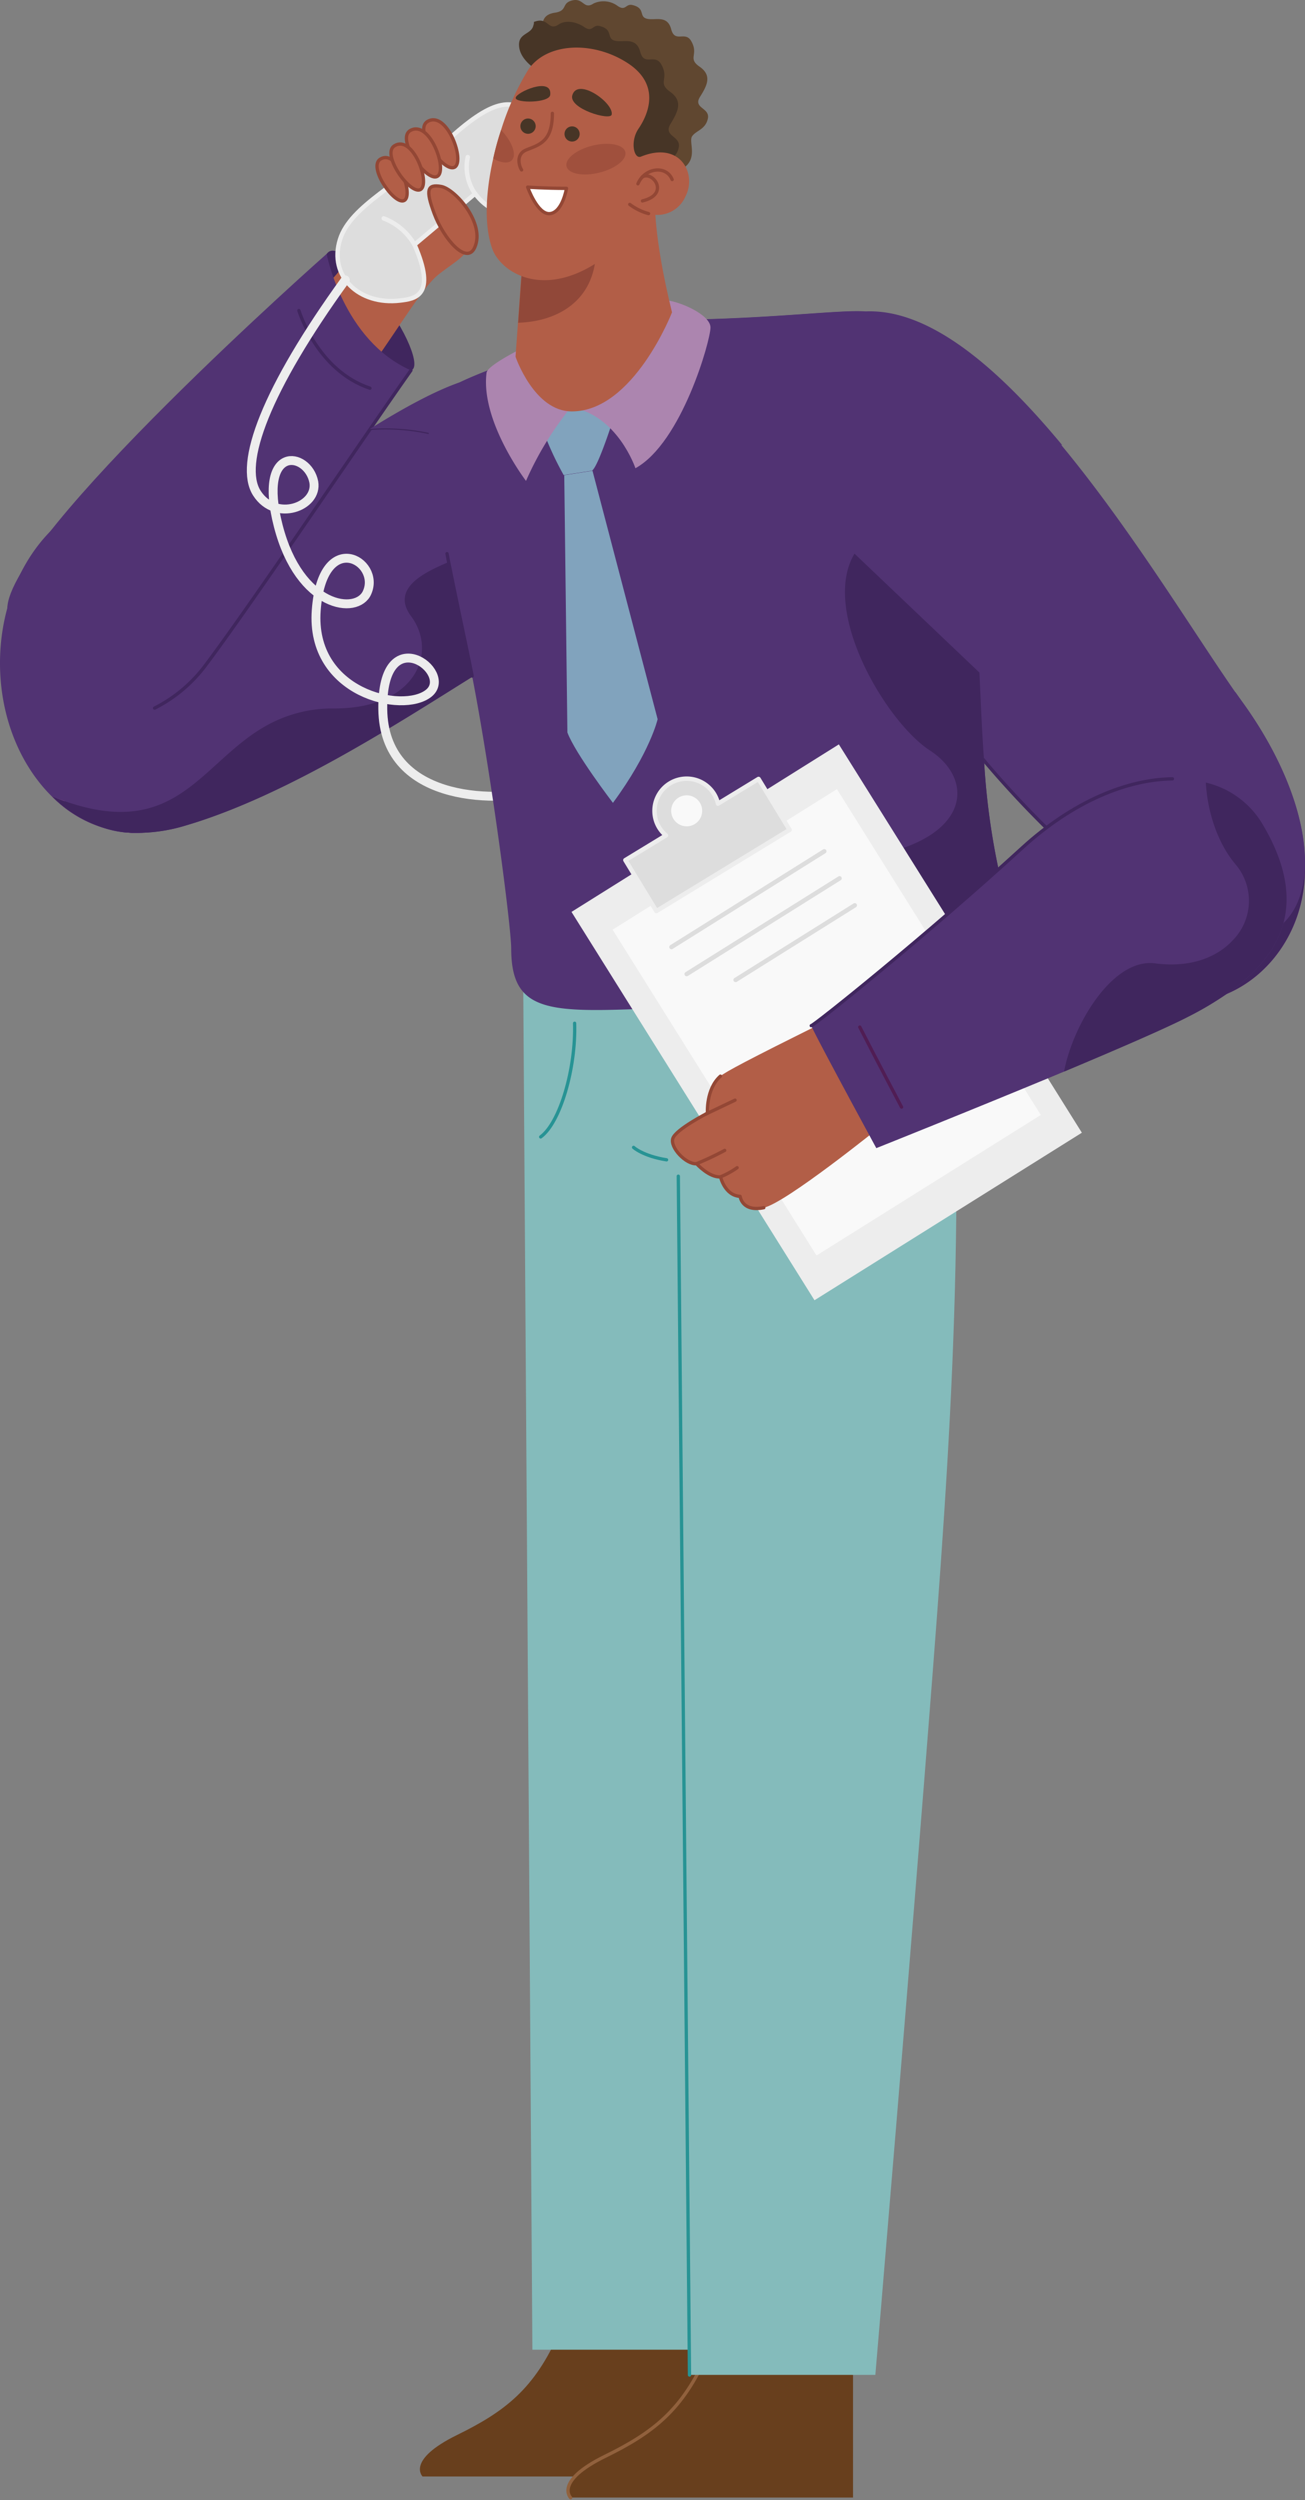 <svg xmlns="http://www.w3.org/2000/svg" width="279.998" height="536.049" viewBox="0 0 279.998 536.049">
  <rect x="0" y="0" width="279.998" height="536.049" fill="#808080" stroke="none"/>
  <g id="fale_conosco" data-name="fale conosco" transform="translate(-0.002)">
    <g id="Man" transform="translate(0.002 0)">
      <g id="leg" transform="translate(90.094 208.703)">
        <path id="Caminho_2185" data-name="Caminho 2185" d="M227.141,399.72v37.4H166.57s-3.621-3.481,7.394-8.893c10.392-5.082,16.667-10,21.876-21.889Z" transform="translate(-166 -114.837)" fill="#683f1d"/>
        <path id="Caminho_2186" data-name="Caminho 2186" d="M205.239,470.567H167.052l-1.982-295.1,37.1,2.808Z" transform="translate(-142.917 -175.47)" fill="#84bbbb"/>
        <path id="Caminho_2187" data-name="Caminho 2187" d="M179.546,207.508c-5.082-.813-7.076-2.668-7.076-2.668" transform="translate(-126.624 -167.529)" fill="none" stroke="#279394" stroke-linecap="round" stroke-linejoin="round" stroke-width="0.71"/>
        <path id="Caminho_2188" data-name="Caminho 2188" d="M195.264,183.89c.3,9.6-3.074,21.292-7.279,24.366" transform="translate(-162.071 -173.193)" fill="none" stroke="#279394" stroke-linecap="round" stroke-linejoin="round" stroke-width="0.71"/>
      </g>
      <g id="leg-2" data-name="leg" transform="translate(121.87 177.033)">
        <path id="Caminho_2189" data-name="Caminho 2189" d="M202.141,412.946v26.322H141.57s-3.621-3.481,7.394-8.893c10.392-5.082,16.655-10,21.876-21.876Z" transform="translate(-140.987 -80.792)" fill="#683f1d"/>
        <path id="Caminho_2190" data-name="Caminho 2190" d="M166.22,439.3s-3.621-3.481,7.394-8.893c10.392-5.082,16.655-10,21.876-21.876" transform="translate(-165.65 -80.784)" fill="none" stroke="#91613d" stroke-linecap="round" stroke-linejoin="round" stroke-width="0.71"/>
        <path id="Caminho_2191" data-name="Caminho 2191" d="M180.861,150.54c5.3,71.65,2.541,119.835-2.172,180.991s-12.348,151.175-12.348,151.175H126.464l-2.935-306.314Z" transform="translate(-100.397 -150.54)" fill="#84bbbb"/>
        <line id="Linha_289" data-name="Linha 289" x1="2.401" y1="257.036" transform="translate(23.665 75.156)" fill="none" stroke="#279394" stroke-linecap="round" stroke-linejoin="round" stroke-width="0.71"/>
      </g>
      <g id="upper_hand" data-name="upper hand" transform="translate(0 80.127)">
        <path id="Caminho_2192" data-name="Caminho 2192" d="M238.89,130.678c0,11.573,4.332,21.876,11.09,28.558h0a26.284,26.284,0,0,0,15.943,7.775h0c.407,0,.826.064,1.27.076h.978c12.272,0,22.791-9.388,27.135-22.714a43.79,43.79,0,0,0,2.16-13.72c0-11.217-4.065-21.228-10.455-27.948a26.081,26.081,0,0,0-18.84-8.524C252.051,94.244,238.89,110.555,238.89,130.678Z" transform="translate(-238.89 -68.635)" fill="#513373"/>
        <path id="Caminho_2193" data-name="Caminho 2193" d="M240.54,148.553a26.284,26.284,0,0,0,15.943,7.775h0c.406,0,.826.064,1.27.076h.978c12.272,0,22.791-9.388,27.135-22.714-13.542,7.94-18.84,24.137-42.621,15.842A18.411,18.411,0,0,1,240.54,148.553Z" transform="translate(-229.386 -57.952)" fill="#87468c"/>
        <path id="Caminho_2194" data-name="Caminho 2194" d="M188.559,165.667a19.056,19.056,0,0,0,13.237,6.771h0c.407,0,.826.064,1.27.076h.978a35.735,35.735,0,0,0,10.646-1.626c21.495-6.352,45.619-22.028,61.22-31.76l.216-.14c3.671-2.3,6.847-4.243,9.4-5.666l1.27-.673c5.755-3.049,10.4-9.884,13.237-17.785.546-1.55,1.029-3.138,1.436-4.751,5.082-19.831-1.08-43.193-28.152-33.906h0c-5.082,1.74-11.8,5.323-19.3,10a371.162,371.162,0,0,0-31.086,22.041c-17.671,13.784-33.22,27.948-36.638,34.135A21.762,21.762,0,0,0,188.559,165.667Z" transform="translate(-174.699 -74.062)" fill="#513373"/>
        <path id="Caminho_2195" data-name="Caminho 2195" d="M185.21,157.132a26.284,26.284,0,0,0,15.943,7.775h0c.407,0,.826.064,1.27.076h.978a35.735,35.735,0,0,0,10.646-1.626c21.495-6.352,45.619-22.028,61.22-31.76a.589.589,0,0,1,.216-.14c3.671-2.3,6.847-4.243,9.4-5.666l1.27-.673c5.755-3.049,10.4-9.884,13.237-17.785.546-1.55,1.029-3.138,1.436-4.751-8.893-1.423-19.157-.572-30.616,4.37-4.383,1.906-12.564,5.386-7.953,11.573,5.806,7.787.991,19.78-16.426,19.78a29.092,29.092,0,0,0-15.245,4.04c-13.542,7.94-18.84,24.137-42.621,15.842C187.039,157.907,186.137,157.513,185.21,157.132Z" transform="translate(-174.056 -66.531)" fill="#40265e"/>
        <path id="Caminho_2196" data-name="Caminho 2196" d="M183.973,86.164A44.464,44.464,0,0,1,196.6,87c7.241,1.537,15.905,5.285,21.253,14.3A48.669,48.669,0,0,0,230,114.823c7.33-20.567,2.541-48.681-26.678-38.658h0C198.189,77.906,191.468,81.489,183.973,86.164Z" transform="translate(-104.701 -74.072)" fill="#40265e"/>
      </g>
      <g id="hand" transform="translate(1.563 22.393)">
        <path id="Caminho_2197" data-name="Caminho 2197" d="M233.351,78.974c2.287-.559-.9-8.651-6.987-16.274-5.729-7.178-9.35-11.09-11.09-8.689C214.206,55.459,215.781,78.326,233.351,78.974Z" transform="translate(-146.749 -21.953)" fill="#40265e"/>
        <path id="Caminho_2198" data-name="Caminho 2198" d="M216.743,82.625c7.292-10.163,12.094-18.5,15.511-21.241s6.568-4.1,6.936-7.3a12.539,12.539,0,0,0-6.352-11.433C227.757,39.737,205.5,67.076,205.5,67.076S204.763,80.707,216.743,82.625Z" transform="translate(-139.758 -24.893)" fill="#b25e47"/>
        <path id="Caminho_2199" data-name="Caminho 2199" d="M233.027,31.185c-4.332-4.307-8.893-3.608-18.624,5.412s-20.491,13.707-22.765,21c-2.477,7.876,4.116,14.127,12.907,13.072,3.087-.368,7.927-.915,3.087-11.98L220.641,47.75s3.621,5.437,9.185,3.9C235.568,50.063,243.1,41.233,233.027,31.185Z" transform="translate(-120.255 -28.625)" fill="#ddd" stroke="#ededed" stroke-linecap="round" stroke-linejoin="round" stroke-width="0.95"/>
        <path id="Caminho_2200" data-name="Caminho 2200" d="M222.07,46.8c-2.1,1.08-7.889-7.279-5.082-8.893C220.647,35.7,224.166,45.733,222.07,46.8Z" transform="translate(-136.904 -26.201)" fill="#b25e47" stroke="#934735" stroke-linecap="round" stroke-linejoin="round" stroke-width="0.71"/>
        <path id="Caminho_2201" data-name="Caminho 2201" d="M221.593,53.488A12.831,12.831,0,0,0,215,47.86" transform="translate(-134.229 -23.425)" fill="none" stroke="#ededed" stroke-linecap="round" stroke-linejoin="round" stroke-width="0.95"/>
        <path id="Caminho_2202" data-name="Caminho 2202" d="M206.559,45.348a10.036,10.036,0,0,1-1.55-7.838" transform="translate(-106.212 -26.223)" fill="none" stroke="#ededed" stroke-linecap="round" stroke-linejoin="round" stroke-width="0.95"/>
        <path id="Caminho_2203" data-name="Caminho 2203" d="M214.3,55.554c-1.715,3.887-6.657-1.779-8.689-7.228-1.944-5.2-1.474-6.352,1.486-5.831S216.609,50.383,214.3,55.554Z" transform="translate(-114 -24.906)" fill="#b25e47" stroke="#934735" stroke-linecap="round" stroke-linejoin="round" stroke-width="0.71"/>
        <path id="Caminho_2204" data-name="Caminho 2204" d="M214.275,41.4c-2.35,1.194-8.893-8.029-5.768-9.833C212.687,29.137,216.65,40.2,214.275,41.4Z" transform="translate(-118.323 -27.925)" fill="#b25e47" stroke="#934735" stroke-linecap="round" stroke-linejoin="round" stroke-width="0.71"/>
        <path id="Caminho_2205" data-name="Caminho 2205" d="M217.208,42.949c-2.363,1.194-8.893-8.042-5.78-9.845C215.607,30.689,219.57,41.754,217.208,42.949Z" transform="translate(-124.965 -27.507)" fill="#b25e47" stroke="#934735" stroke-linecap="round" stroke-linejoin="round" stroke-width="0.71"/>
        <path id="Caminho_2206" data-name="Caminho 2206" d="M219.785,45.081c-2.249,1.143-8.5-7.7-5.526-9.426C218.235,33.266,222.033,43.874,219.785,45.081Z" transform="translate(-131.15 -26.819)" fill="#b25e47" stroke="#934735" stroke-linecap="round" stroke-linejoin="round" stroke-width="0.71"/>
        <path id="Caminho_2207" data-name="Caminho 2207" d="M302.2,78.826c-9.236,13.021-34.669,50.815-44.285,63.519-12.462,16.515-42.3,19.17-42.316-12.361,0-15.626,68.524-76.134,68.524-76.134S287.605,72.359,302.2,78.826Z" transform="translate(-215.6 -21.805)" fill="#513373"/>
        <path id="Caminho_2208" data-name="Caminho 2208" d="M237.765,80.065C226.395,76.254,222.52,63.41,222.52,63.41" transform="translate(-159.954 -19.22)" fill="none" stroke="#40265e" stroke-linecap="round" stroke-linejoin="round" stroke-width="0.71"/>
        <path id="Caminho_2210" data-name="Caminho 2210" d="M270.595,73.51c-9.236,13.021-34.669,50.815-44.286,63.519a31.137,31.137,0,0,1-10.709,8.893" transform="translate(-183.993 -16.489)" fill="none" stroke="#40265e" stroke-linecap="round" stroke-linejoin="round" stroke-width="0.71"/>
        <path id="Caminho_2209" data-name="Caminho 2209" d="M213.934,58.24c-16.96,23.439-23.007,39.445-18.967,45.734s13.123,2.871,12.208-2.388c-1.27-6.568-12.183-8.245-7.622,9.414s16.921,19.183,19.056,14.266c3.036-6.784-9.6-13.974-10.913,3.811s18.535,22.283,24.137,17.785-10.1-16.121-9.858,3.443,23.35,20.148,33.779,17.531" transform="translate(-141.408 -20.618)" fill="none" stroke="#ededed" stroke-linecap="round" stroke-linejoin="round" stroke-width="1.91"/>
      </g>
      <g id="upper_hand-2" data-name="upper hand" transform="translate(171.201 67.005)">
        <path id="Caminho_2211" data-name="Caminho 2211" d="M64.722,163.858a29.4,29.4,0,0,0,11.662,23.794,25,25,0,0,0,14.749,4.866h.076a24.493,24.493,0,0,0,9.668-2.033c9.757-4.192,16.655-14.533,16.655-26.678v-.686a29.5,29.5,0,0,0-9.642-21.444,25.623,25.623,0,0,0-10.849-5.78,24.047,24.047,0,0,0-5.907-.737c-10.468,0-19.526,6.619-23.794,16.21a29.219,29.219,0,0,0-2.058,6.581,29.638,29.638,0,0,0-.559,5.907Z" transform="translate(-8.749 -44.432)" fill="#87468c"/>
        <path id="Caminho_2212" data-name="Caminho 2212" d="M64.72,191.131a24.493,24.493,0,0,0,9.668-2.033c9.757-4.192,16.655-14.533,16.655-26.678v-.686A29.5,29.5,0,0,0,81.4,140.29C83.522,168.226,80.524,182.619,64.72,191.131Z" transform="translate(17.741 -43.045)" fill="#40265e"/>
        <path id="Caminho_2213" data-name="Caminho 2213" d="M67.878,99.831c.724,2.3,1.575,4.662,2.541,7.063s1.842,4.434,2.9,6.682c.343.711.686,1.41,1.042,2.122q1.639,3.341,3.557,6.695c.432.762.851,1.512,1.27,2.249a263.286,263.286,0,0,0,25.535,35.19c2.172,2.541,4.4,5.082,6.669,7.508l1.6,1.7c1.69,1.779,3.392,3.532,5.082,5.221h0c1.054,1.029,2.109,2.058,3.163,3.036,12.844,12.081,26.081,20.872,36.841,21.114a18.025,18.025,0,0,0,3-.165,13.517,13.517,0,0,0,7.838-3.646c2.871-2.795,4.4-7,4.573-12.132.292-9.579-4.141-22.371-13.352-35.139-.508-.7-1.029-1.436-1.575-2.21-9.02-12.932-22.333-34.859-37.1-52.7-13.53-16.362-28.33-29.295-42.2-28.66a19.577,19.577,0,0,0-3.3.419C63.914,66.7,62.161,81.5,67.878,99.831Z" transform="translate(-64.739 -63.742)" fill="#513373"/>
        <path id="Caminho_2214" data-name="Caminho 2214" d="M71.184,164.816a12.056,12.056,0,0,1-.546,16.286,18.029,18.029,0,0,0,3-.165,13.517,13.517,0,0,0,7.838-3.646c2.871-2.795,4.4-7,4.573-12.132.292-9.579-4.141-22.371-13.352-35.139-.508-.7-1.029-1.436-1.575-2.21a20.326,20.326,0,0,0-5.564,10.163,31.455,31.455,0,0,0-.775,9.375C65.162,153.866,67.411,160.4,71.184,164.816Z" transform="translate(22.736 -46.42)" fill="#513373"/>
        <path id="Caminho_2215" data-name="Caminho 2215" d="M108.34,97.71a128.31,128.31,0,0,0,8.791,17.785,263.286,263.286,0,0,0,25.535,35.19c4.294,5.082,8.8,9.922,13.39,14.444" transform="translate(-102.686 -54.558)" fill="none" stroke="#40265e" stroke-linecap="round" stroke-linejoin="round" stroke-width="0.71"/>
        <path id="Caminho_2216" data-name="Caminho 2216" d="M108.858,99.831c6.466-7.927,13.631-12.234,25.408-12.3,7.3,0,16.375,1.563,28.152,4.9-13.5-16.375-28.3-29.308-42.177-28.673a19.577,19.577,0,0,0-3.3.419C104.895,66.7,103.142,81.5,108.858,99.831Z" transform="translate(-105.72 -63.742)" fill="#513373"/>
      </g>
      <g id="body" transform="translate(79.359 30.037)">
        <path id="Caminho_2217" data-name="Caminho 2217" d="M114.224,89.794c.508,11.23,5.3,32.534,8.651,48.808.216,1.08.445,2.2.661,3.328,4.167,21.444,8.359,53.559,8.385,58.438,0,16.2,11.23,13.275,42.6,12.4,15.448-.432,32.509-1,45.251-3.544a55.894,55.894,0,0,0,10.506-3.011c6.085-2.541,9.6-6.123,8.994-11.268a13.662,13.662,0,0,0-.394-1.867,153.373,153.373,0,0,1-5.513-33.22c-.445-6.111-.686-12.272-.978-18.636-.229-5.412-.5-10.963-.953-16.718-.877-11.548-4.891-25.408-9.439-36.943C216.77,74.283,210.824,64.031,208.017,63.8h-.178c-5.209-.394-18.421,1.372-37.781,1.753a77.9,77.9,0,0,0-24.048,4.383c-3.392,1.194-17.036,5.17-25.166,9.058h0a16.959,16.959,0,0,0-5.755,3.811C114.313,83.836,114.059,86.339,114.224,89.794Z" transform="translate(-101.597 -27.022)" fill="#513373"/>
        <path id="Caminho_2218" data-name="Caminho 2218" d="M130.413,198.14a55.9,55.9,0,0,0,10.506-3.011c6.085-2.541,9.6-6.123,8.994-11.268a13.657,13.657,0,0,0-.394-1.867,153.373,153.373,0,0,1-5.513-33.22c-.445-6.111-.686-12.272-.978-18.636l-26.805-25.5c-7.355,12.3,6.771,36.092,16.185,42.2s8.766,18.166-11.078,22.384C106.276,172.428,121.952,189.883,130.413,198.14Z" transform="translate(-12.242 -15.965)" fill="#40265e"/>
        <path id="Caminho_2219" data-name="Caminho 2219" d="M105.67,88.964A44.463,44.463,0,0,1,118.3,89.8c7.241,1.537,15.905,5.285,21.253,14.3A48.668,48.668,0,0,0,151.7,117.624c12.7,9.655,29.714,12.577,40.652-5.513a105.667,105.667,0,0,1,8.308-12.272c6.466-7.927,13.631-12.234,25.408-12.3,7.3,0,16.375,1.563,28.152,4.9-13.568-16.375-28.368-29.308-42.24-28.673-5.209-.394-18.421,1.372-37.781,1.753a77.9,77.9,0,0,0-24.048,4.383c-3.392,1.194-17.036,5.17-25.166,9.058h0C119.886,80.706,113.165,84.289,105.67,88.964Z" transform="translate(-105.67 -27.03)" fill="#513373"/>
        <path id="Caminho_2220" data-name="Caminho 2220" d="M197.227,82.05s-3.608,11.688-5.082,12.7l-6.085.953a68.9,68.9,0,0,1-4.98-11.116l6.492-9.21Z" transform="translate(-144.48 -23.876)" fill="#81a3bd"/>
        <path id="Caminho_2221" data-name="Caminho 2221" d="M180.06,90.65l13.974,53.267s-1.613,7.114-9.591,17.938c0,0-8.067-10.531-9.769-15.092L174,91.6Z" transform="translate(-132.293 -19.747)" fill="#81a3bd"/>
        <path id="Caminho_2222" data-name="Caminho 2222" d="M184.888,61.82c3.3.1,10.163,3.138,10.163,5.907S188.877,92.436,178.943,97.9c0,0-3.811-11.433-13.873-13.072Z" transform="translate(-121.966 -27.543)" fill="#ac85af"/>
        <path id="Caminho_2223" data-name="Caminho 2223" d="M206.87,82.755a69.047,69.047,0,0,0-9.642,15.791s-9.807-12.831-8.461-23.2c.216-1.728,8.893-5.869,8.893-5.869Z" transform="translate(-163.728 -25.471)" fill="#ac85af"/>
        <path id="Caminho_2224" data-name="Caminho 2224" d="M210.716,130.873c-.216-1.131-.445-2.249-.661-3.328-1.372-6.631-2.973-14.089-4.434-21.368-.1-.521-.191-1.029-.292-1.537" transform="translate(-188.777 -15.965)" fill="none" stroke="#40265e" stroke-linecap="round" stroke-linejoin="round" stroke-width="0.71"/>
        <path id="Caminho_2225" data-name="Caminho 2225" d="M171.57,81.286s3.989,11.751,12.094,11.726c13.225,0,21.482-21.241,21.482-21.241-4.065-16.515-3.659-24.137-3.659-24.137.445-10.9-24.569-25.281-28.025,7.076l-.3,4.294-1.067,15Z" transform="translate(-140.319 -34.838)" fill="#b25e47"/>
        <path id="Caminho_2226" data-name="Caminho 2226" d="M184.41,68.863c8.512-.279,16.286-4.713,16.693-15H185.477Z" transform="translate(-152.587 -29.695)" fill="#914839"/>
      </g>
      <g id="head" transform="translate(104.429)">
        <path id="Caminho_2227" data-name="Caminho 2227" d="M165.5,22.548c.419,2.935,4.192,4.878,4.192,4.878l8.677,12.932s7.864,9.007,16.261,8.092a11.09,11.09,0,0,0,3.557-1.029c4.141-2.007,1.728-5.92,2.541-7.178s2.884-1.436,3.392-3.811-3.265-2.172-1.664-4.7,2.541-4.6-.114-6.441-.1-2.541-1.791-5.475c-1.27-2.274-3.494.483-4.294-2.541s-3.227-1.931-4.967-2.21c-2.21-.356-.33-2.261-3.341-2.985-1.474-.356-1.423,1.372-3.151.216a5.082,5.082,0,0,0-5.209-.546c-2.21,1.461-2.109-1.486-4.878-.572-1.956.648-.711,2.134-3.4,2.541s-2.63,2.007-2.846,3.7l-.114.7C167.992,20.1,165.1,19.614,165.5,22.548Z" transform="translate(-156.674 -10.998)" fill="#604730"/>
        <path id="Caminho_2228" data-name="Caminho 2228" d="M170.425,20.223c.432,3.138,4.383,5.221,4.383,5.221l9.1,13.834s8.245,9.642,17.049,8.664a3.811,3.811,0,0,1,.14-2.185c.9-1.359,3.024-1.537,3.557-4.065s-3.43-2.338-1.753-5.082,2.655-4.916-.114-6.885-.1-2.719-1.88-5.856c-1.372-2.439-3.659.508-4.51-2.681s-3.379-2.058-5.2-2.35c-2.312-.394-.343-2.426-3.519-3.2-1.524-.394-1.486,1.461-3.29.229s-4.1-1.512-5.463-.584c-2.312,1.563-2.21-1.588-5.082-.61a1.271,1.271,0,0,0-.267.089,1.716,1.716,0,0,1-.114.75C173.017,17.567,169.98,17.059,170.425,20.223Z" transform="translate(-163.453 -10.058)" fill="#473526"/>
        <path id="Caminho_2229" data-name="Caminho 2229" d="M169.817,62.084c2.337,6.593,16.439,14.076,33.563-7.457a6.555,6.555,0,0,0,7.914-3.659c2.541-4.866-1.093-11.992-9.528-8.562-1.537.622-2.388-3.265-.534-5.983s5.082-9.325-2.439-14.139-17.506-4.319-21.342,1.69a57.6,57.6,0,0,0-5.7,12.7,55.363,55.363,0,0,0-1.69,6.136C168.471,49.85,168.039,57,169.817,62.084Z" transform="translate(-168.663 -8.828)" fill="#b25e47"/>
        <path id="Caminho_2230" data-name="Caminho 2230" d="M179.449,40.111c.394,1.6,3.532,2.21,7.025,1.347s5.984-2.846,5.59-4.446-3.544-2.21-7.025-1.359S179.055,38.51,179.449,40.111Z" transform="translate(-162.326 -4.437)" fill="#a0503d"/>
        <path id="Caminho_2231" data-name="Caminho 2231" d="M198.261,39.076c1.677.927,3.2,1.131,3.976.368,1.118-1.118.114-4.014-2.287-6.5C199.3,34.934,198.731,36.993,198.261,39.076Z" transform="translate(-196.865 -5.066)" fill="#a0503d"/>
        <path id="Caminho_2232" data-name="Caminho 2232" d="M190.231,31.512c-.279,1.385-9.325-1.27-8.448-4.167C182.964,23.458,190.714,29.022,190.231,31.512Z" transform="translate(-163.415 -6.941)" fill="#473526"/>
        <path id="Caminho_2233" data-name="Caminho 2233" d="M199.526,27.4c-.191,1.791-7.444,1.817-7.419.661S199.957,23.372,199.526,27.4Z" transform="translate(-185.896 -7.071)" fill="#473526"/>
        <path id="Caminho_2234" data-name="Caminho 2234" d="M190.428,33.969a1.626,1.626,0,1,1-.476-1.163A1.639,1.639,0,0,1,190.428,33.969Z" transform="translate(-170.484 -5.231)" fill="#473526"/>
        <path id="Caminho_2235" data-name="Caminho 2235" d="M197.856,32.69a1.639,1.639,0,1,1-.462-1.192,1.639,1.639,0,0,1,.462,1.192Z" transform="translate(-187.352 -5.59)" fill="#473526"/>
        <path id="Caminho_2236" data-name="Caminho 2236" d="M178.873,41.736c-1.27-3.138-5.895-2.541-7.343.915" transform="translate(-139.086 -3.241)" fill="none" stroke="#934735" stroke-linecap="round" stroke-linejoin="round" stroke-width="0.71"/>
        <path id="Caminho_2237" data-name="Caminho 2237" d="M174.01,40.9c2.21-1.347,6,3.71,0,5.158" transform="translate(-140.601 -2.975)" fill="none" stroke="#934735" stroke-linecap="round" stroke-linejoin="round" stroke-width="0.71"/>
        <path id="Caminho_2238" data-name="Caminho 2238" d="M179.547,47.469A11.891,11.891,0,0,1,175.52,45.5" transform="translate(-144.829 -1.67)" fill="none" stroke="#934735" stroke-linecap="round" stroke-linejoin="round" stroke-width="0.71"/>
        <path id="Caminho_2239" data-name="Caminho 2239" d="M198.925,30.13c0,6.06-2.769,6.72-5.564,7.826-2.325.915-1.588,3.481-1.042,4.307" transform="translate(-184.838 -5.826)" fill="none" stroke="#934735" stroke-linecap="round" stroke-linejoin="round" stroke-width="0.71"/>
        <path id="Caminho_2240" data-name="Caminho 2240" d="M197.7,42.847c-4.739,0-8.334-.267-8.334-.267s2.109,5.983,4.8,5.679S197.7,42.847,197.7,42.847Z" transform="translate(-180.581 -2.459)" fill="#fff" stroke="#934735" stroke-linecap="round" stroke-linejoin="round" stroke-width="0.71"/>
      </g>
      <g id="hand-2" data-name="hand" transform="translate(122.689 159.635)">
        <rect id="Retângulo_4330" data-name="Retângulo 4330" width="67.648" height="98.188" transform="matrix(-0.848, 0.531, -0.531, -0.848, 109.433, 83.232)" fill="#ededed"/>
        <rect id="Retângulo_4331" data-name="Retângulo 4331" width="56.748" height="82.384" transform="matrix(-0.848, 0.531, -0.531, -0.848, 100.622, 79.425)" fill="#f9f9f9"/>
        <path id="Caminho_2241" data-name="Caminho 2241" d="M160.462,154.66a7.1,7.1,0,0,1-1.448-1.677,6.9,6.9,0,1,1,11.789-7.178,7.063,7.063,0,0,1,.826,2.045l8.7-5.3,6.657,10.913L158.4,170.883l-6.644-10.925Z" transform="translate(-140.266 -135.171)" fill="#ddd" stroke="#ededed" stroke-linecap="round" stroke-linejoin="round" stroke-width="0.95"/>
        <ellipse id="Elipse_158" data-name="Elipse 158" cx="3.328" cy="3.328" rx="3.328" ry="3.328" transform="matrix(-0.971, -0.238, 0.238, -0.971, 27.082, 18.238)" fill="#f9f9f9"/>
        <line id="Linha_290" data-name="Linha 290" x1="32.789" y2="20.529" transform="translate(21.378 22.893)" fill="none" stroke="#ddd" stroke-linecap="round" stroke-linejoin="round" stroke-width="0.95"/>
        <line id="Linha_291" data-name="Linha 291" x1="32.801" y2="20.529" transform="translate(24.642 28.686)" fill="none" stroke="#ddd" stroke-linecap="round" stroke-linejoin="round" stroke-width="0.95"/>
        <line id="Linha_292" data-name="Linha 292" x1="25.56" y2="15.994" transform="translate(35.149 34.479)" fill="none" stroke="#ddd" stroke-linecap="round" stroke-linejoin="round" stroke-width="0.95"/>
        <path id="Caminho_2242" data-name="Caminho 2242" d="M168.107,183.89c-15.333,7.622-20.326,10.265-21.419,11.192-3.138,2.782-2.782,7.94-2.782,7.94s-6.733,3.443-7.419,5.386,2.82,5.64,5.082,5.45c0,0,2.706,3.011,5.145,2.82,0,0,.889,3.989,4.2,4.18,0,0,.381,3.4,5.082,2.426s25.039-17.4,25.039-17.4Z" transform="translate(-114.805 -123.978)" fill="#b25e47"/>
        <path id="Caminho_2243" data-name="Caminho 2243" d="M68.05,195.931c1.372,2.909,9.007,17.049,12.272,23.057.9,1.677,1.474,2.719,1.474,2.719s21.3-8.5,40.284-16.413c11.294-4.739,21.762-9.261,26.424-11.662a70.573,70.573,0,0,0,8.6-5.082c6.187-4.345,10.519-9.3,12.081-15.245s.343-13.047-4.739-21.419a19.208,19.208,0,0,0-11.954-8.562,27.731,27.731,0,0,0-8.08-.788H143.5a19.234,19.234,0,0,0-2.922.33,4.23,4.23,0,0,0-.877.152l-.965.178-1.626.381h-.064l-.864.229-.394.114c-.343.089-.673.191-1,.3l-1,.318-1,.356-1.029.394a46.823,46.823,0,0,0-4.929,2.249c-.292.14-.584.279-.864.445l-1.27.7-1.054.622h-.076c-1.385.838-2.769,1.753-4.167,2.757l-1.054.775h0a61.567,61.567,0,0,0-5.259,4.357c-20.491,18.738-44.629,38.111-45.251,38.111A1.552,1.552,0,0,0,68.05,195.931Z" transform="translate(-16.462 -135.168)" fill="#513373"/>
        <path id="Caminho_2244" data-name="Caminho 2244" d="M67.819,205.119c11.294-4.739,21.762-9.261,26.424-11.662a70.567,70.567,0,0,0,8.6-5.082c6.187-4.345,10.519-9.3,12.081-15.245s.343-13.047-4.739-21.419a19.208,19.208,0,0,0-11.954-8.562c.381,6.555,2.63,13.085,6.352,17.506a12.056,12.056,0,0,1-.546,16.286c-3.367,3.659-9.1,5.983-16.731,4.967-3.138-.394-6.225,1.054-9.007,3.57C73.155,190.154,69.064,198.488,67.819,205.119Z" transform="translate(37.797 -134.993)" fill="#40265e"/>
        <path id="Caminho_2245" data-name="Caminho 2245" d="M164.593,142.52c-9.655.127-21.253,4.777-32.242,14.813-20.567,18.814-44.806,38.213-45.251,38.111" transform="translate(-35.729 -135.164)" fill="none" stroke="#40265e" stroke-linecap="round" stroke-linejoin="round" stroke-width="0.71"/>
        <path id="Caminho_2246" data-name="Caminho 2246" d="M132.85,184.42c3.125,6.149,8.956,17.15,8.956,17.15" transform="translate(-71.062 -123.835)" fill="none" stroke="#501d54" stroke-linecap="round" stroke-linejoin="round" stroke-width="0.71"/>
        <path id="Caminho_2247" data-name="Caminho 2247" d="M166.4,192.7c-3.138,2.782-2.782,7.94-2.782,7.94s-6.733,3.443-7.419,5.386,2.82,5.64,5.082,5.45c0,0,2.706,3.011,5.145,2.82,0,0,.889,3.989,4.2,4.18,0,0,.381,3.4,5.082,2.426" transform="translate(-134.515 -121.596)" fill="none" stroke="#934735" stroke-linecap="round" stroke-linejoin="round" stroke-width="0.71"/>
        <line id="Linha_293" data-name="Linha 293" y1="2.985" x2="6.263" transform="translate(28.758 76.249)" fill="none" stroke="#934735" stroke-linecap="round" stroke-linejoin="round" stroke-width="0.71"/>
        <path id="Caminho_2248" data-name="Caminho 2248" d="M162.72,208.088a63.164,63.164,0,0,0,6.06-2.858" transform="translate(-135.981 -118.208)" fill="none" stroke="#934735" stroke-linecap="round" stroke-linejoin="round" stroke-width="0.71"/>
        <path id="Caminho_2249" data-name="Caminho 2249" d="M160.62,210.119a18.142,18.142,0,0,0,3.582-1.969" transform="translate(-128.736 -117.418)" fill="none" stroke="#934735" stroke-linecap="round" stroke-linejoin="round" stroke-width="0.71"/>
      </g>
    </g>
  </g>
</svg>
